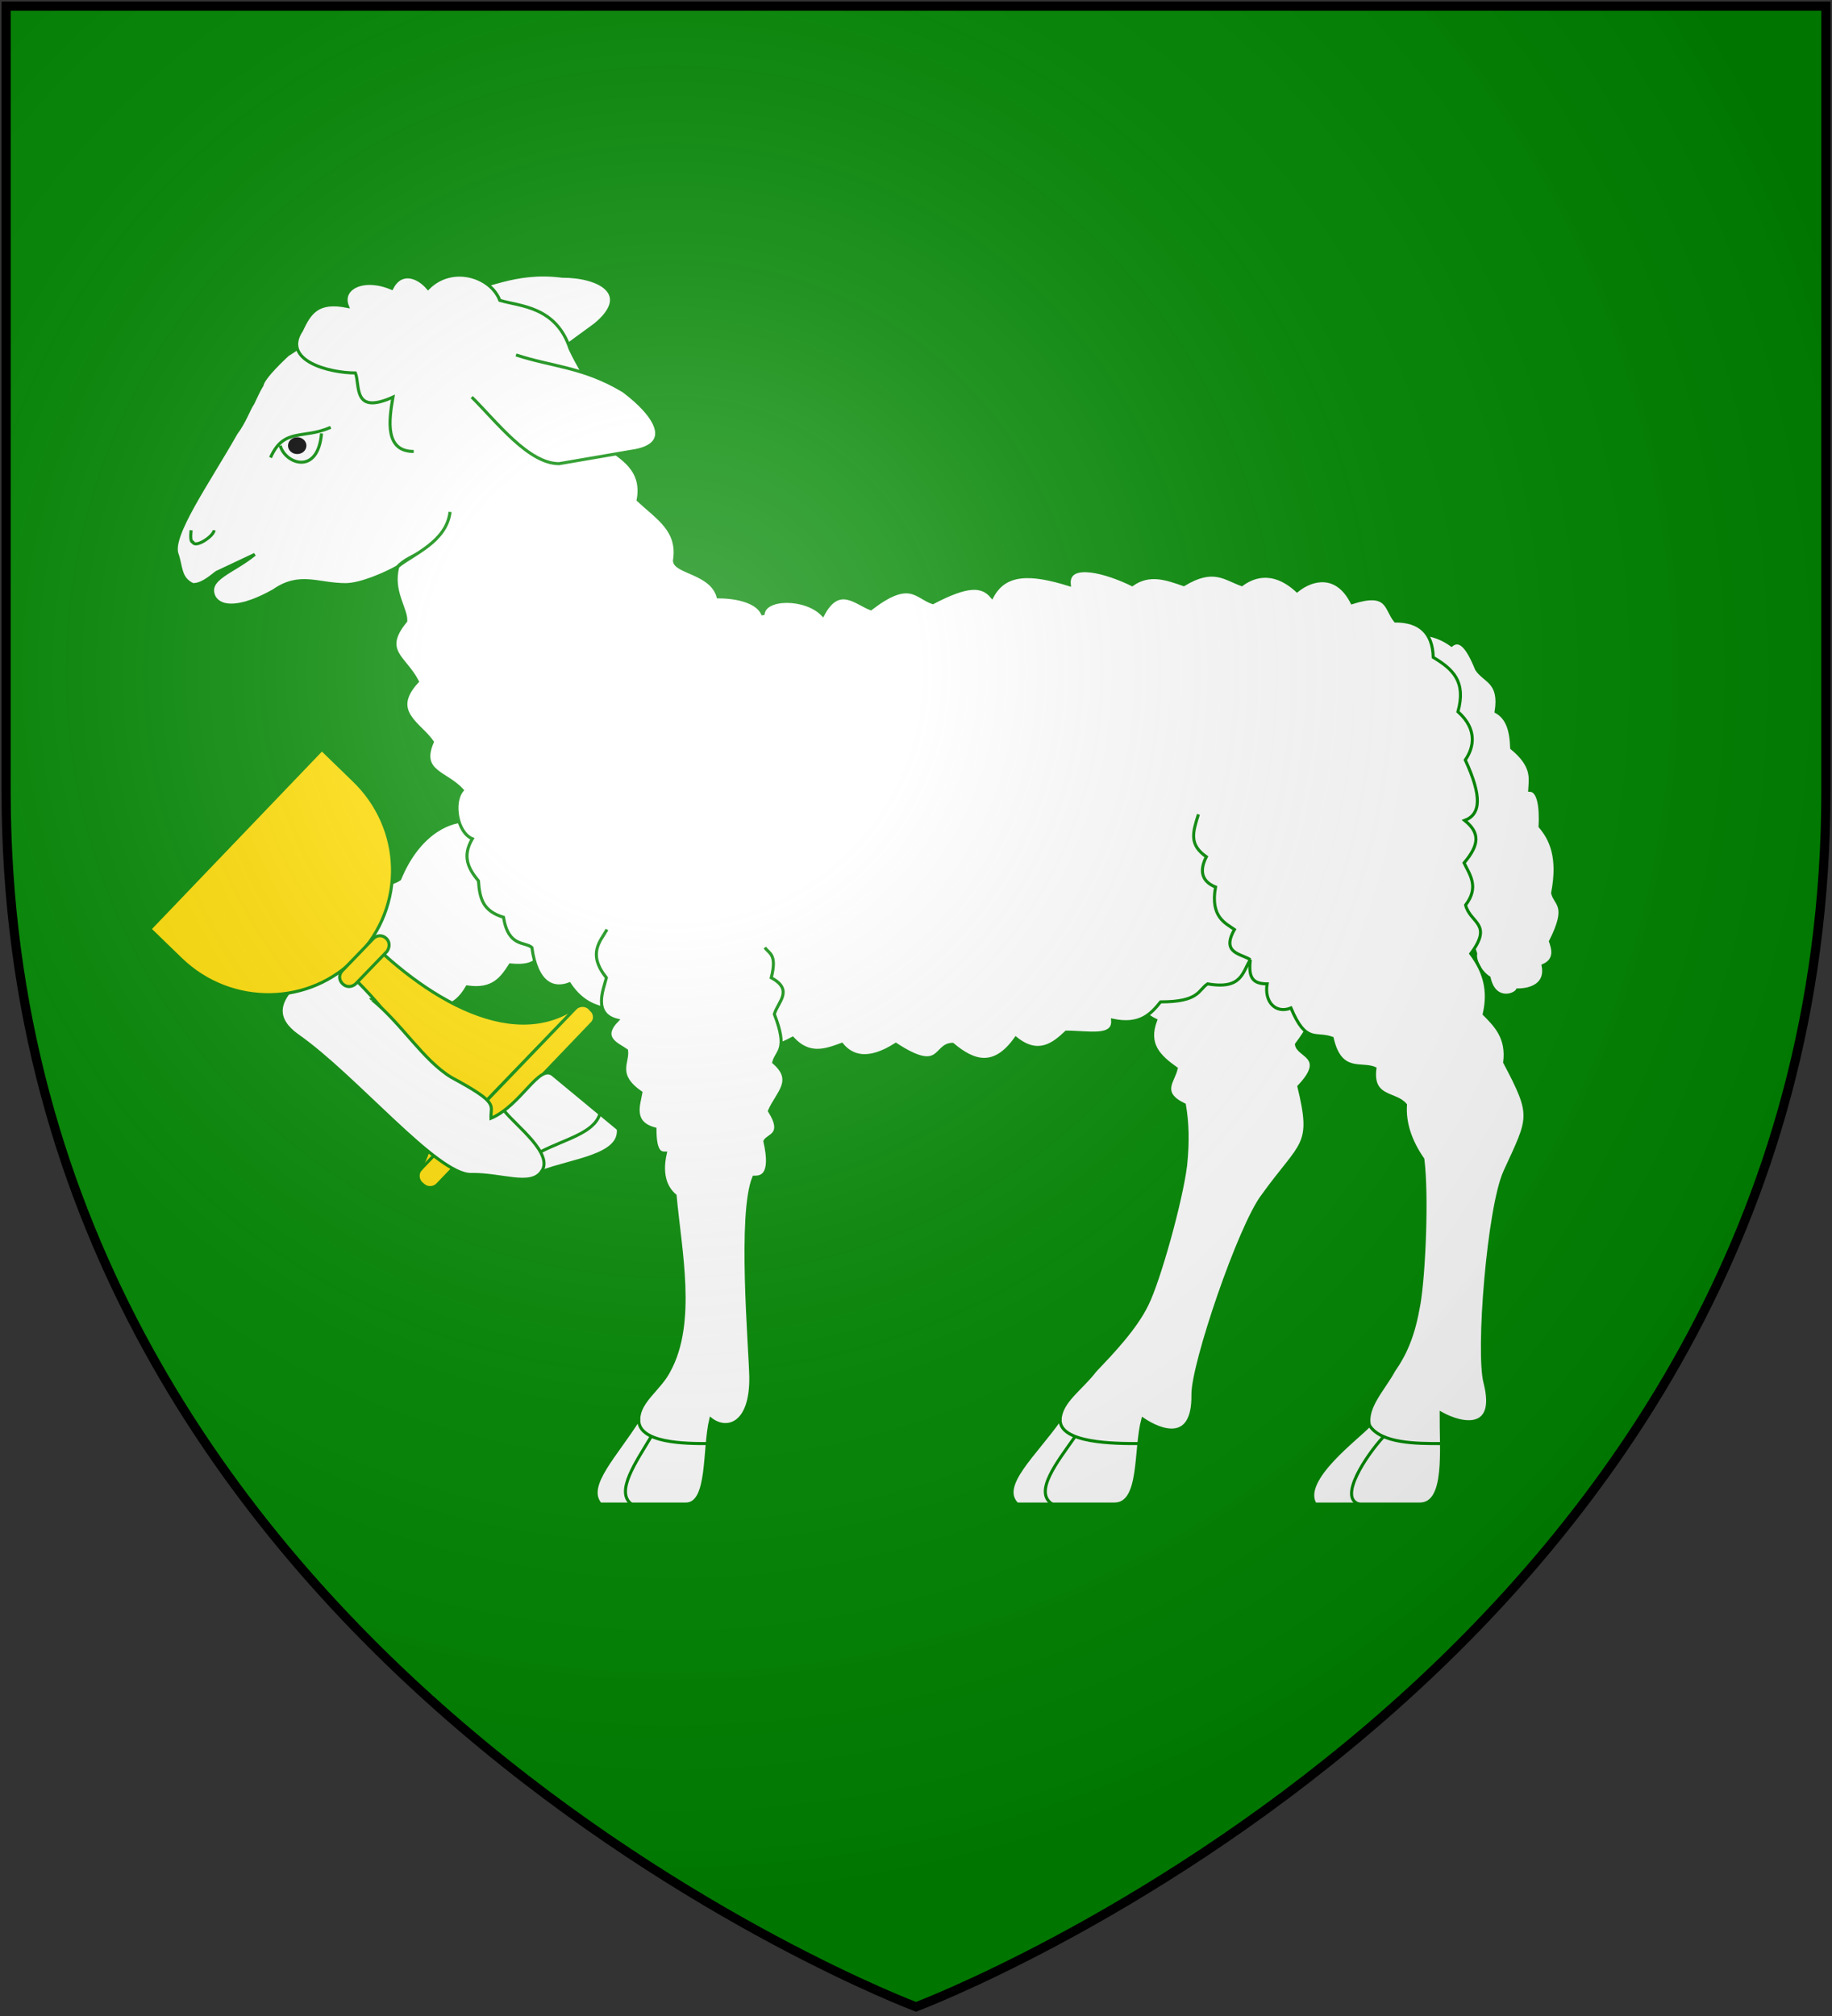 <?xml version="1.0" encoding="UTF-8" standalone="no"?>
<svg xmlns:svg="http://www.w3.org/2000/svg" xmlns="http://www.w3.org/2000/svg" xmlns:xlink="http://www.w3.org/1999/xlink" width="600" height="660" version="1.1">
    <rect width="100%" height="100%" fill="#333333" stroke="none"/>
    <defs id="defs12">
        <radialGradient id="rg" gradientUnits="userSpaceOnUse" cx="220" cy="220" r="405">
            <stop style="stop-color:#ffffff;stop-opacity:.3" offset="0" id="stop2" />
            <stop style="stop-color:#ffffff;stop-opacity:.2" offset=".2" id="stop4" />
            <stop style="stop-color:#666666;stop-opacity:.1" offset=".6" id="stop6" />
            <stop style="stop-color:#000000;stop-opacity:.13" offset="1" id="stop8" />
        </radialGradient>
        <path id="shield" d="m2,2v257c0,286 298,398 298,398c0,0 298-112 298-398V2z" />
    </defs>
    <use id="bg" xlink:href="#shield" style="fill:#008800;fill-opacity:1" />
    <g id="lamb" style="fill:#ffffff;stroke:#008800;stroke-width:1;">
        <path id="fore-right" d="m 152.1,268.9 c -3.2,-0.3 -14.4,2.4 -21.2,18.9 -3.8,2.6 -7.2,0 -10.3,11.9 -7,-0.3 -10.4,4.5 -10.4,11.7 -6.3,6.5 -28.06,16.6 -12.78,27.6 l 7.88,5.6 21.2,-11.3 -4.6,-6 c 7.1,0.2 7,7.2 17.1,3 4.7,-0.9 9.5,0.6 14,-7.2 8.5,1.3 11.4,-3 14.1,-7.2 6.3,0.6 11.1,-0.3 11.5,-10.2 12.1,-0.9 13.7,-6.7 14.6,-14.6 7.2,-9.4 10.4,-35.5 6.8,-47.4"/>
        <g id="hind-right">
            <path d="m 385.2,349.8 c -0.7,4 -5.7,7.9 2.7,11.9 1,5.9 1.2,11.9 0.4,19.8 -1.5,11.9 -8.7,37.6 -12.6,45.5 -3.8,7.9 -11.5,15.9 -17.1,21.8 -4.5,5.9 -11,9.9 -11.4,15.8 -8.4,11.9 -20.1,21.8 -14.1,27.8 h 31.9 c 8.9,0 6.6,-17.9 9.3,-27.8 5.9,4 16.6,8 16.4,-7.9 -0.2,-9.9 15.3,-55.4 22.9,-65.3 12.8,-17.8 16.6,-15.9 11.8,-35.7 9.4,-9.9 -0.4,-9.9 -0.8,-13.8 13.6,-17.8 11.4,-37.6 14.3,-67.3 l -74.7,23.7 c 1.6,11.9 1.9,29.7 14.3,35.7 -3,7.9 1.1,11.8 6.7,15.8 z"/>
            <path style="fill:none" d="m 344.6,492.4 c -6.2,-4 1.8,-13.9 7.3,-21.8 m -4.7,-6 c -0.4,8 18.2,8 25.7,8" />
        </g>
        <g id="goblet" style="fill:#ffdd00;" transform="rotate(-18.57,155.1,365.9)">
            <path d="m 126.4,299.3 c 15.8,25.5 27.3,60.8 5.3,78.1 l 33.7,-17.8 33.9,-17.6 c -26.3,8.3 -49.3,-21.5 -61.4,-48.8 l -5.7,3 z"/>
            <path d="m 146.4,235.8 6.5,12.6 c 10.8,20.3 3.2,44.9 -17,55.3 -19.9,10.7 -44.64,2.7 -55.13,-17.5 l -6.51,-12.6 z"/>
            <path d="m 133.3,376.4 64.8,-33.8 c 1.5,-0.8 3.6,-0.2 4.4,1.4 l 0.3,0.7 c 1,1.6 0.4,3.7 -1.4,4.4 l -64.5,33.8 c -1.5,0.8 -3.6,0.2 -4.4,-1.3 l -0.5,-0.8 c -0.8,-1.6 -0.2,-3.6 1.3,-4.4 z"/>
            <path d="m 129.7,306.6 12.9,-6.7 c 1.5,-0.8 3.3,-0.3 4.1,1.3 0.8,1.5 0.1,3.2 -1.2,4.1 l -12.9,6.7 c -1.6,0.8 -3.4,0.3 -4.2,-1.3 -0.8,-1.5 -0.3,-3.3 1.3,-4.1 z"/>
        </g>
        <g id="body">
            <path id="tail" d="m 458.3,207.2 c 6.4,0 11.6,0 17.1,4 2.5,-2 5,0 8.2,7.9 2.6,4 8,4 6.4,13.9 3.6,2 4.9,5.9 5.1,11.9 7.2,5.9 6.1,9.9 5.9,13.8 3.1,0 3.7,6 3.4,11.9 3.4,4 6.4,9.9 4.1,21.8 1,3.9 5.3,3.9 -0.7,15.8 0.7,2 2.1,6 -2.4,7.9 1.2,6 -3.7,8 -8.4,8 -1,1.9 -7.6,3.9 -9.3,-4 -3.1,-2 -4.8,-5.9 -4.4,-7.9 -3.9,-11.9 -11.3,-31.7 -13,-69.3 z"/>
            <path id="face" d="m 126.7,104.3 c -3.7,-2 -22.6,3.9 -24.2,5.9 -1.8,2 -5.36,4 -8.34,6 -4.17,3.9 -7.94,7.9 -8.34,9.9 -1.19,1.9 -1.99,3.9 -2.98,5.9 -1.39,2 -2.58,5.9 -5.56,9.9 -8.94,15.8 -21.65,33.7 -19.26,39.6 1.39,4 0.79,7.9 5.16,9.9 2.78,0 5.16,-2 7.74,-4 l 12.52,-5.9 c -7.15,5.9 -16.09,7.9 -13.31,13.9 2.18,3.9 8.94,3.9 19.46,-2 8.54,-6 14.51,-2 23.61,-2 5.2,0 13.9,-4 17.1,-5.9 1.6,-2 5.6,-4 10.9,-6 2,-2 20.7,-27.7 20.5,-27.7"/>
            <path id="ear-right" d="m 147.2,96.36 c 12.3,-1.98 21.2,-7.92 36.9,-5.94 12.5,0 22.9,5.94 10.8,15.88 l -18.9,13.8 c -11.9,7.9 -24.2,-2 -35,-5.9"/>
            <path id="main" d="m 147.4,167.6 c -1.2,9.9 -12.3,13.9 -17.1,17.9 -2.2,7.9 2.8,13.8 2.6,17.8 -8.2,9.9 -0.2,11.9 3.8,19.8 -9.2,9.9 0.8,13.8 4.9,19.8 -4.3,9.9 4.4,9.9 9.8,15.8 -3.4,4 -1.6,13.9 3.3,15.9 -3.5,5.9 -1.2,9.9 2,13.8 0.4,6 1.6,9.9 8.2,11.9 1.6,9.9 7.1,7.9 9.3,9.9 1.6,11.9 7.1,13.9 12.3,11.9 6.6,9.9 14.7,7.9 23.4,9.9 11.2,2 23.1,5.9 35.4,7.9 4.6,0 3.4,5.9 14.3,0 5.4,5.9 10.7,4 16.1,2 3.2,3.9 8.5,5.9 17.7,0 15.1,9.9 12.5,0 18.6,0 7,5.9 13.7,7.9 20.7,-2 7.3,5.9 12.3,2 16.5,-2 7.3,0 15.7,2 15.2,-3.9 8.9,1.9 12.5,-2 15.7,-6 12.8,0 12.3,-3.9 15.4,-5.9 11.4,2 11.4,-4 14,-7.9 -0.7,5.9 0.8,7.9 5.5,7.9 -1,5.9 2.8,9.9 7.8,7.9 5,11.9 8.1,7.9 13.5,9.9 2.7,11.9 9.7,7.9 14,9.9 -1.3,9.9 6.8,7.9 10,11.9 -0.4,5.9 1.6,11.9 5.7,17.8 1.5,11.9 0.4,37.6 -1.3,47.5 -1.7,9.9 -4.2,15.9 -8.3,21.8 -3.2,5.9 -9.2,11.9 -7.9,17.8 -3.6,4 -22.6,17.8 -17.8,25.8 h 34.3 c 8.9,0 6.9,-17.9 7,-29.7 7,3.9 18.4,5.9 14.4,-9.9 -2.7,-9.9 1.1,-57.5 6.5,-69.3 8.2,-17.9 9.3,-17.9 -0.1,-35.7 1,-7.9 -2.8,-11.9 -6.7,-15.8 1.8,-7.9 0,-13.9 -4.4,-19.8 7.4,-9.9 -0.2,-9.9 -1.7,-15.9 4.5,-5.9 1.4,-9.9 -0.5,-13.8 5.1,-6 5.2,-9.9 0.2,-13.9 5.3,-2 5.7,-7.9 0.2,-19.8 2.7,-3.9 4.2,-9.9 -2.4,-15.8 2.7,-9.9 -1.6,-13.9 -8.1,-17.8 -0.2,-8 -4.4,-11.9 -12.4,-11.9 -3.3,-4 -2.1,-9.9 -14.2,-6 -5,-9.9 -13.1,-7.9 -18,-3.9 -8.6,-7.9 -15.4,-4 -18.1,-2 -5.6,-2 -9.3,-5.9 -19,0 -5.7,-2 -11.3,-4 -16.9,0 -8.1,-4 -21.4,-7.9 -20.6,0 -12.8,-4 -21.1,-4 -25.3,4 -3.3,-4 -8.1,-4 -19.4,1.9 -5.6,-1.9 -7.4,-7.9 -20.3,2 -5.1,-2 -10.5,-7.9 -15.7,2 -5.5,-5.9 -19.4,-5.9 -19.6,0 -1.4,-4 -7.8,-5.9 -14.7,-5.9 -2.2,-8 -14.3,-8 -14.3,-11.9 1.6,-9.9 -5.6,-13.9 -11.9,-19.8 1.9,-9.9 -5.4,-13.9 -11.2,-17.8 1.8,-11.9 -6.5,-21.8 -11.1,-31.7 -4.6,-13.9 -16.3,-13.9 -23,-15.86 -3,-7.92 -15.7,-11.88 -23.5,-3.96 -3.3,-3.96 -8.9,-5.94 -11.9,0 -9.3,-3.96 -16.9,0 -14.5,5.92 -9.7,-1.96 -12.3,2 -15.07,7.9 -6.56,9.9 9.17,13.9 17.67,13.9 1.6,4 -1,13.9 12.3,7.9 -1.4,7.9 -2.6,17.8 6.8,17.8" />
            <path style="fill:none;" d="m 409.5,314.2 c -2.9,-2 -9.7,-2 -5.2,-9.9 -2.8,-2 -8,-4 -6.2,-13.9 -5,-2 -5.1,-5.9 -3,-9.9 -5.7,-4 -4.5,-7.9 -2.6,-13.9" />
            <path style="fill:none;" d="m 445.1,492.4 c -6.9,-2 2.4,-15.9 7.8,-21.8 m -4.4,-4 c 3.7,6 15.5,6 23.2,6" />
            <path id="eyeball" style="fill:none;" d="m 91.78,145.9 c 1.59,5.9 12.32,9.9 13.52,-4" />
            <path id="eyebrow" style="fill:none;" d="m 108.3,139.9 c -8.98,4 -15.33,0 -19.7,9.9" />
            <path id="nostril" style="fill:none;" d="m 70.13,173.6 c -0.2,2 -6.16,5.9 -6.95,3.9 -0.8,0 -0.8,-1.9 -0.6,-3.9" />
            <path id="ear-left" d="m 169,116.2 c 11.8,3.9 22.1,3.9 35.2,11.8 10.7,8 16.9,17.9 2.2,19.8 l -23.3,4 c -10.1,0 -20.6,-13.9 -28.6,-21.8" />
            <ellipse id="pupil" style="fill:#000000;stroke:none;" cx="97.34" cy="145.9" rx="3.015" ry="2.752" />
        </g>
        <path d="m 97.42,339 c 19.08,13.3 45.68,45.7 56.88,45.5 9.9,-0.2 19.4,4.2 23,-0.9 10.4,-3.9 26.1,-5.2 25.2,-14 l -21.4,-17.7 c -4.5,-3.8 -10.4,10 -20.3,14.2 -0.2,-4.4 3,-4.8 -13,-13.4 -9.2,-5.6 -16.2,-17.5 -25.9,-25.4" />
        <path style="fill:none;" d="m 196.4,364.9 c -2.1,6.1 -11.2,8 -19.2,12.1 m 0.1,6.6 c 4.3,-5.8 -8.4,-15.1 -12.2,-20" />
        <g id="fore-left">
            <path d="m 198.8,304.3 c -2.2,3.9 -6.5,7.9 -0.2,15.8 -1,4 -4.5,11.9 3.6,13.9 -5.8,5.9 0.2,7.9 3,9.9 0.6,3.9 -3.8,7.9 4.7,13.8 -0.7,4 -3.1,9.9 4.6,11.9 0,7.9 2,7.9 3.4,7.9 -1.8,7.9 0.8,11.9 3.2,13.9 1.6,17.8 6.7,41.6 -2,57.4 -3,5.9 -9.8,9.9 -9.9,15.8 -7.4,11.9 -17.7,21.8 -12.6,27.8 h 28 c 7.8,0 5.8,-17.9 8.2,-27.8 5.1,4 13.3,2 13.1,-13.8 -0.2,-9.9 -4,-53.5 1,-65.4 2,0 6.3,0 3.6,-11.8 1,-2 6.5,-2 1.5,-9.9 2.6,-6 8.4,-9.9 1.4,-15.9 1,-3.9 4.8,-3.9 0.2,-15.8 1.2,-4 6.4,-7.9 -1,-11.9 2,-7.9 -0.8,-7.9 -2.1,-9.9" />
            <path style="fill:none;" d="m 206.8,492.4 c -5.4,-4 1.6,-13.9 6.3,-21.8 m -3.9,-6 c -0.4,8 15.8,8 22.4,8" />
        </g>
    </g>
    <use id="shine" xlink:href="#shield" style="fill:url(#rg);stroke:#000000;stroke-width:3;" />
</svg>
